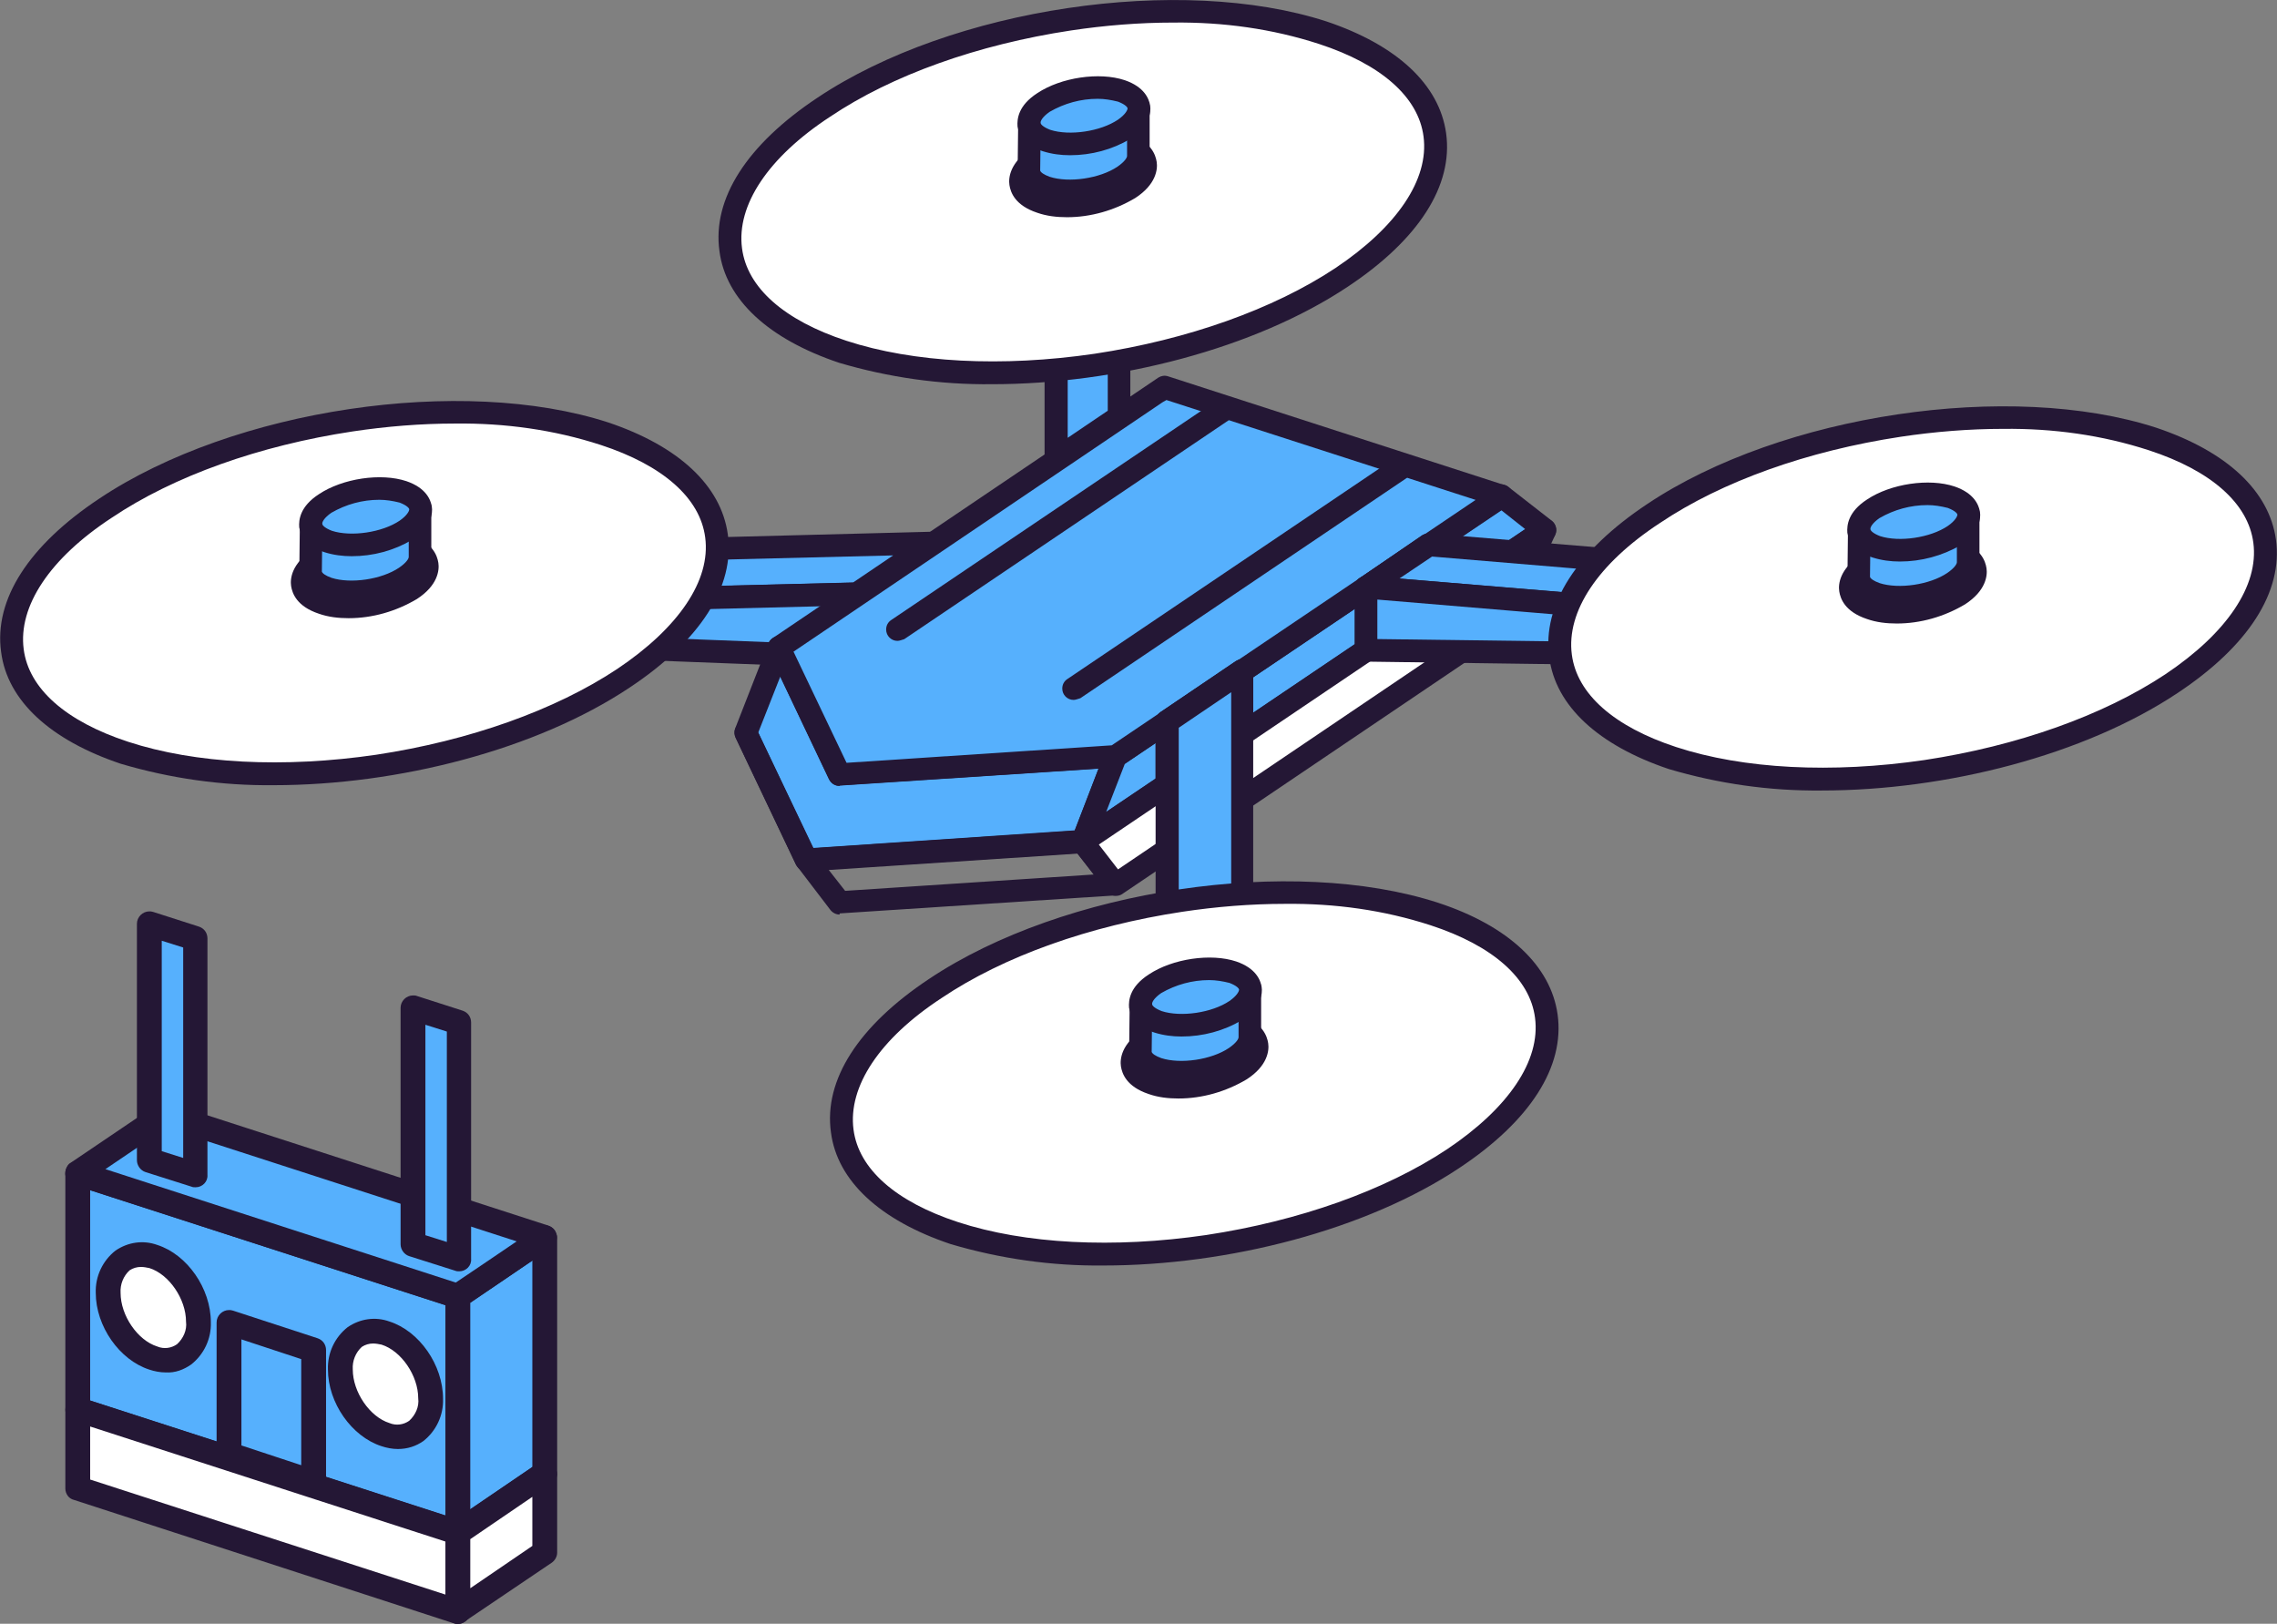 <?xml version="1.0" encoding="utf-8"?>
<!-- Generator: Adobe Illustrator 26.5.2, SVG Export Plug-In . SVG Version: 6.00 Build 0)  -->
<svg version="1.1" id="レイヤー_1" xmlns="http://www.w3.org/2000/svg" xmlns:xlink="http://www.w3.org/1999/xlink" x="0px"
	 y="0px" viewBox="0 0 403.6 287.8" style="enable-background:new 0 0 403.6 287.8;" xml:space="preserve">
<rect x="0" y="0" width="403.6" height="287.8" fill="#808080" stroke="none"/>
<style type="text/css">
	.st0{fill:#56B0FD;}
	.st1{fill:#241735;}
	.st2{fill:#FFFFFF;}
</style>
<g id="グループ_921" transform="translate(-177.989 -126.045)">
	<g id="グループ_909" transform="translate(177.989 126.045)">
		<g id="グループ_874" transform="translate(60.911 94.244)">
			<path id="パス_1985" class="st0" d="M104.3,2L91,11L2,13.2l13.3-9L104.3,2z"/>
			<path id="パス_1986" class="st1" d="M2,15.3c-1.1,0-2-0.9-2-2c0-0.7,0.3-1.3,0.9-1.7l13.3-9c0.3-0.2,0.7-0.3,1.1-0.3L104.3,0
				c1.1,0,2,0.9,2.1,2c0,0.7-0.3,1.3-0.9,1.7l-13.3,9c-0.3,0.2-0.7,0.3-1.1,0.3L2,15.3L2,15.3z M16,6.2L8.9,11l81.4-2l7.1-4.8
				L16,6.2z"/>
		</g>
		<g id="グループ_875" transform="translate(60.911 103.25)">
			<path id="パス_1987" class="st0" d="M91,13.2V2L2,4.2v5.5L91,13.2z"/>
			<path id="パス_1988" class="st1" d="M91,15.2L91,15.2l-89-3.4c-1.1,0-1.9-0.9-1.9-2V4.2c0-1.1,0.9-2,2-2L90.9,0
				C92,0,93,0.9,93,2c0,0,0,0,0,0v11.2C93,14.3,92.1,15.2,91,15.2C91,15.2,91,15.2,91,15.2L91,15.2z M4.1,7.8l84.9,3.3v-7L4.1,6.2
				L4.1,7.8z"/>
		</g>
		<g id="グループ_876" transform="translate(130.198 112.743)">
			<path id="パス_1989" class="st0" d="M61.7,36.5l-49,3.2L2,17.2L5,9.6L7.9,2l10.7,22.5l49-3.2l-2.9,7.6L61.7,36.5z"/>
			<path id="パス_1990" class="st1" d="M12.7,41.7c-0.8,0-1.5-0.5-1.8-1.2L0.2,18C0,17.5-0.1,17,0.1,16.4L6,1.3
				c0.4-1,1.6-1.6,2.6-1.2c0.5,0.2,0.9,0.6,1.1,1l10.1,21.3l47.6-3.2c1.1-0.1,2.1,0.8,2.2,1.9c0,0.3,0,0.6-0.1,0.9l-5.9,15.1
				c-0.3,0.7-1,1.2-1.8,1.3l-49,3.2C12.8,41.7,12.8,41.7,12.7,41.7z M4.2,17.1L14,37.6l46.3-3.1l4.2-11l-45.8,3
				c-0.8,0.1-1.6-0.4-2-1.2L8.1,7.2L4.2,17.1z M61.7,36.5L61.7,36.5z"/>
		</g>
		<g id="グループ_877" transform="translate(189.87 85.908)">
			<path id="パス_1991" class="st0" d="M76.2,2L7.9,48.2L2,63.3L84,8L76.2,2z"/>
			<path id="パス_1992" class="st1" d="M2,65.3c-1.1,0-2-0.9-2-2c0-0.3,0-0.5,0.1-0.7L6,47.4c0.1-0.4,0.4-0.7,0.8-0.9L75.1,0.3
				c0.7-0.5,1.7-0.5,2.4,0.1l7.7,6c0.9,0.7,1,2,0.4,2.8c-0.1,0.2-0.3,0.3-0.5,0.4L3.2,65C2.8,65.2,2.4,65.3,2,65.3z M9.5,49.5
				L6.2,58L80.5,7.9l-4.3-3.4L9.5,49.5z"/>
		</g>
		<g id="グループ_878" transform="translate(136.053 66.605)">
			<path id="パス_1993" class="st0" d="M130.1,21.3L98.3,42.8L66.5,64.2l-2.4,1.6l-2.4,1.6l-49,3.2L2,48.2l33.4-22.6L68.9,3
				l0.8-0.5L70.4,2l0.4,0.1l0.4,0.1l28.2,9.1l28.2,9.1l1.2,0.4L130.1,21.3z"/>
			<path id="パス_1994" class="st1" d="M12.7,72.7c-0.8,0-1.5-0.5-1.8-1.2L0.2,49c-0.4-0.9-0.1-2,0.7-2.5L69.3,0.3
				C69.8,0,70.4-0.1,71,0.1l59.7,19.3c1.1,0.3,1.6,1.5,1.3,2.6c-0.1,0.4-0.4,0.8-0.8,1.1L62.8,69.1c-0.3,0.2-0.6,0.3-1,0.3l-49,3.2
				C12.8,72.7,12.8,72.7,12.7,72.7z M4.6,48.9L14,68.6l47-3.1l4.3-2.9L125.5,22L70.7,4.3L70,4.7L4.6,48.9z"/>
		</g>
		<path id="パス_1995" class="st1" d="M148.8,162.1c-0.6,0-1.2-0.3-1.6-0.8l-5.8-7.6c-0.1-0.1-0.2-0.3-0.3-0.4l-10.7-22.5
			c-0.5-1-0.1-2.2,0.9-2.7c1-0.5,2.2-0.1,2.7,0.9c0,0,0,0,0,0l10.1,21.3l47.6-3.2c0.7,0,1.3,0.2,1.7,0.8l5.9,7.6
			c0.7,0.9,0.5,2.2-0.4,2.8c-0.3,0.2-0.7,0.4-1.1,0.4l-49,3.2C148.9,162.1,148.8,162.1,148.8,162.1z M146.9,154.2l2.9,3.7l44.1-2.9
			l-2.9-3.7L146.9,154.2z"/>
		<g id="グループ_879" transform="translate(189.87 91.894)">
			<path id="パス_1996" class="st2" d="M84,2l-1.5,1L4,56l-2,1.3l5.9,7.6l68.4-46.1L84,2z"/>
			<path id="パス_1997" class="st1" d="M7.9,66.9c-0.6,0-1.2-0.3-1.6-0.8l-5.9-7.6c-0.7-0.9-0.5-2.2,0.4-2.8c0,0,0.1-0.1,0.1-0.1
				L82.8,0.3C83.7-0.3,85,0,85.6,0.9c0.4,0.6,0.5,1.3,0.2,2l-7.7,16.7c-0.2,0.3-0.4,0.6-0.7,0.8L9,66.6C8.7,66.8,8.3,66.9,7.9,66.9z
				 M4.9,57.8l3.4,4.4l66.3-44.8l4.4-9.6L4.9,57.8z"/>
		</g>
		<g id="グループ_880" transform="translate(240.137 94.546)">
			<path id="パス_1998" class="st0" d="M13.2,2L2,9.6v11.2l11.1-7.5V2z"/>
			<path id="パス_1999" class="st1" d="M2,22.8c-1.1,0-2-0.9-2-2V9.6c0-0.7,0.3-1.3,0.9-1.7L12,0.3C13-0.3,14.2,0,14.9,0.9
				c0.2,0.3,0.3,0.7,0.3,1.1v11.2c0,0.7-0.3,1.3-0.9,1.7L3.2,22.4C2.8,22.6,2.4,22.8,2,22.8z M4.1,10.6v6.3l7.1-4.8V5.8L4.1,10.6z"
				/>
		</g>
		<g id="グループ_881" transform="translate(204.832 116.892)">
			<path id="パス_2000" class="st0" d="M15.4,2L2,11v11.2l13.3-9V2z"/>
			<path id="パス_2001" class="st1" d="M2,24.3c-1.1,0-2-0.9-2-2V11c0-0.7,0.3-1.3,0.9-1.7l13.3-9c0.9-0.6,2.2-0.4,2.8,0.5
				c0.2,0.3,0.3,0.7,0.3,1.1v11.2c0,0.7-0.3,1.3-0.9,1.7l-13.3,9C2.8,24.1,2.4,24.3,2,24.3z M4.1,12.1v6.3l9.3-6.3V5.8L4.1,12.1z"/>
		</g>
		<g id="グループ_882" transform="translate(204.832 116.892)">
			<path id="パス_2002" class="st0" d="M15.4,2L2,11v65.7l13.3-9V2z"/>
			<path id="パス_2003" class="st1" d="M2,78.7c-1.1,0-2-0.9-2-2V11c0-0.7,0.3-1.3,0.9-1.7l13.3-9c0.9-0.6,2.2-0.4,2.8,0.5
				c0.2,0.3,0.3,0.7,0.3,1.1v65.7c0,0.7-0.3,1.3-0.9,1.7l-13.3,9C2.8,78.6,2.4,78.7,2,78.7z M4.1,12.1v60.8l9.3-6.3V5.8L4.1,12.1z"
				/>
		</g>
		<g id="グループ_883" transform="translate(240.137 94.546)">
			<path id="パス_2004" class="st0" d="M13.2,2L2,9.6l73.5,6.1l11.1-7.5L13.2,2z"/>
			<path id="パス_2005" class="st1" d="M75.5,17.7c-0.1,0-0.1,0-0.2,0L1.9,11.6C0.7,11.5-0.1,10.5,0,9.4c0.1-0.6,0.4-1.2,0.9-1.5
				L12,0.3C12.4,0.1,12.9,0,13.3,0l73.5,6.1c1.1,0.1,1.9,1.1,1.9,2.2c-0.1,0.6-0.4,1.2-0.9,1.5l-11.1,7.5
				C76.3,17.6,75.9,17.7,75.5,17.7z M7.9,8l67,5.6l5.8-3.9l-67-5.6L7.9,8z"/>
		</g>
		<g id="グループ_884" transform="translate(185.152 31.399)">
			<path id="パス_2006" class="st0" d="M13.2,42.5L2,50.1V9.6L13.2,2V42.5z"/>
			<path id="パス_2007" class="st1" d="M2,52.1c-1.1,0-2-0.9-2-2V9.6c0-0.7,0.3-1.3,0.9-1.7L12,0.3C13-0.3,14.2,0,14.9,0.9
				c0.2,0.3,0.3,0.7,0.3,1.1v40.5c0,0.7-0.3,1.3-0.9,1.7L3.2,51.7C2.8,52,2.4,52.1,2,52.1z M4.1,10.6v35.6l7.1-4.8V5.8L4.1,10.6z
				 M13.2,42.5L13.2,42.5z"/>
		</g>
		<g id="グループ_885" transform="translate(205.045 182.775)">
			<path id="パス_2008" class="st0" d="M15.2,12.9l-13.3,9V10.8l13.3-9V12.9z"/>
			<path id="パス_2009" class="st1" d="M1.8,23.7c-1,0-1.8-0.8-1.8-1.8V10.8c0-0.6,0.3-1.2,0.8-1.5l13.3-9c0.8-0.6,2-0.3,2.5,0.5
				c0.2,0.3,0.3,0.7,0.3,1v11.1c0,0.6-0.3,1.2-0.8,1.5l-13.3,9C2.5,23.6,2.2,23.7,1.8,23.7z M3.6,11.8v6.7l9.7-6.6V5.2L3.6,11.8z
				 M15.2,12.9L15.2,12.9z"/>
		</g>
		<g id="グループ_890" transform="translate(147.086 156.205)">
			<g id="グループ_886">
				<path id="パス_2010" class="st2" d="M107.1,5.8C81.9-2.5,42,3.4,18.6,19S-3.2,54,22,62.3s65.1,2.3,88.5-13.2
					S132.4,14.1,107.1,5.8z M72.7,33.4c-4.1,2.8-11.2,3.8-15.7,2.3s-4.7-4.9-0.6-7.7s11.2-3.8,15.7-2.3S76.9,30.7,72.7,33.4
					L72.7,33.4z"/>
				<path id="パス_2011" class="st1" d="M48.5,68.1c-9.2,0.1-18.3-1.2-27.1-3.8C8.9,60.1,1.3,53.1,0.2,44.5
					c-1.3-9.3,4.9-18.9,17.4-27.2C41.4,1.4,81.9-4.6,107.8,3.8C120.3,7.9,127.8,15,129,23.6c1.3,9.3-4.9,18.9-17.4,27.2
					C95.1,61.8,70.6,68.1,48.5,68.1z M80.7,4c-6.1,0-12.2,0.5-18.2,1.4C46,7.9,30.8,13.3,19.8,20.7C8.8,27.9,3.2,36.4,4.2,44
					c0.9,7,7.5,12.8,18.5,16.4c11.9,3.9,27.6,4.7,44,2.3c16.5-2.5,31.7-7.9,42.7-15.2c10.9-7.3,16.6-15.7,15.6-23.3
					c-0.9-7-7.5-12.8-18.5-16.4C98.2,5.1,89.5,3.9,80.7,4L80.7,4z M61.8,38.5c-1.8,0-3.6-0.2-5.3-0.8c-3.9-1.3-4.7-3.6-4.9-4.9
					c-0.2-1.3,0.1-4,3.8-6.4c4.7-3.1,12.3-4.2,17.4-2.6c3.9,1.3,4.7,3.6,4.9,4.9c0.2,1.3-0.1,4-3.8,6.4C70.2,37.3,66,38.5,61.8,38.5
					L61.8,38.5z M67.4,27.1c-3.5,0-6.9,0.9-9.9,2.7c-1.5,1-2.1,2-2,2.5c0.1,0.4,0.6,1.1,2.1,1.6c3.9,1.3,10.3,0.3,13.9-2.1l0,0
					c1.5-1,2.1-2,2-2.5c-0.1-0.4-0.6-1.1-2.1-1.5C70.2,27.3,68.8,27.1,67.4,27.1L67.4,27.1z"/>
			</g>
			<g id="グループ_889" transform="translate(53.038 13.513)">
				<g id="グループ_887" transform="translate(0.013 3.328)">
					<path id="パス_2012" class="st0" d="M21.4,2l0,8.8c0,1.2-0.9,2.5-2.6,3.6c-3.6,2.4-9.8,3.3-13.8,2.1c-1.9-0.6-3-1.7-3.1-2.9
						l0.1-8.9"/>
					<path id="パス_2013" class="st1" d="M9.3,19.1c-1.6,0-3.2-0.2-4.8-0.7c-2.6-0.9-4.3-2.5-4.5-4.6c0-0.1,0-0.2,0-0.2l0.1-8.9
						c0-1.1,0.9-2,2-2h0c1.1,0,2,0.9,2,2c0,0,0,0,0,0l-0.1,8.7c0.1,0.3,0.6,0.7,1.7,1.1c3.4,1.1,8.9,0.3,12-1.8
						c1.3-0.9,1.7-1.6,1.7-1.9l0-8.8c0-1.1,0.9-2,2-2c0,0,0,0,0,0h0c1.1,0,2,0.9,2,2l0,8.8c0,1.9-1.2,3.8-3.5,5.3
						C16.8,18.1,13,19.2,9.3,19.1z"/>
				</g>
				<g id="グループ_888">
					<path id="パス_2014" class="st0" d="M18.9,9.4c-3.6,2.4-9.8,3.3-13.8,2.1S1,7.1,4.6,4.7s9.8-3.3,13.8-2.1S22.5,6.9,18.9,9.4z
						"/>
					<path id="パス_2015" class="st1" d="M9.3,14c-1.6,0-3.2-0.2-4.8-0.7C1,12.2,0.2,10,0,8.9C-0.1,7.6,0.1,5.2,3.5,3
						c4.2-2.8,11-3.8,15.5-2.3c3.5,1.2,4.3,3.3,4.5,4.5c0.2,1.2-0.1,3.6-3.5,5.9C16.8,13,13.1,14,9.3,14z M14.2,4
						c-3,0-5.9,0.8-8.5,2.3C4.4,7.2,4,8,4.1,8.3c0,0.2,0.4,0.7,1.7,1.2c3.4,1.1,8.9,0.3,12-1.8l0,0c1.3-0.9,1.7-1.7,1.7-2
						c0-0.2-0.4-0.7-1.7-1.2C16.6,4.2,15.4,4,14.2,4L14.2,4z"/>
				</g>
			</g>
		</g>
		<g id="グループ_895" transform="translate(127.323 0)">
			<g id="グループ_891">
				<path id="パス_2016" class="st2" d="M107.1,5.8C81.9-2.5,42,3.4,18.6,19S-3.2,54,22,62.3s65.1,2.4,88.5-13.2
					S132.4,14.1,107.1,5.8z M72.7,33.4c-4.1,2.8-11.2,3.8-15.7,2.3s-4.7-4.9-0.6-7.7s11.2-3.8,15.7-2.3S76.9,30.7,72.7,33.4
					L72.7,33.4z"/>
				<path id="パス_2017" class="st1" d="M48.5,68.1c-9.2,0.1-18.3-1.2-27.1-3.8C8.9,60.1,1.3,53.1,0.2,44.5
					c-1.3-9.3,4.9-18.9,17.4-27.2C41.4,1.4,81.9-4.6,107.8,3.8C120.3,8,127.8,15,129,23.6c1.3,9.3-4.9,18.9-17.4,27.2
					C95.1,61.8,70.6,68.1,48.5,68.1z M80.7,4c-6.1,0-12.2,0.5-18.2,1.4C46,7.9,30.8,13.3,19.8,20.7C8.8,27.9,3.2,36.4,4.2,44
					c0.9,7,7.5,12.8,18.5,16.4c11.9,3.9,27.6,4.7,44,2.3c16.5-2.5,31.7-7.9,42.7-15.2c10.9-7.3,16.6-15.7,15.6-23.3
					c-0.9-7-7.5-12.8-18.5-16.4C98.2,5.1,89.5,3.9,80.7,4L80.7,4z M61.8,38.5c-1.8,0-3.6-0.2-5.3-0.8c-3.9-1.3-4.7-3.6-4.9-4.9
					c-0.2-1.3,0.1-4,3.8-6.4c4.7-3.1,12.3-4.2,17.4-2.6c3.9,1.3,4.7,3.6,4.9,4.9c0.2,1.3-0.1,4-3.8,6.4l0,0
					C70.2,37.3,66,38.5,61.8,38.5z M67.4,27.1c-3.5,0-6.9,0.9-9.9,2.7c-1.5,1-2.1,2-2,2.5c0.1,0.4,0.6,1.1,2.1,1.6
					c3.9,1.3,10.3,0.3,13.9-2.1l0,0c1.5-1,2.1-2,2-2.5c-0.1-0.4-0.6-1.1-2.1-1.6C70.2,27.3,68.8,27.1,67.4,27.1L67.4,27.1z"/>
			</g>
			<g id="グループ_894" transform="translate(53.038 13.513)">
				<g id="グループ_892" transform="translate(0.013 3.328)">
					<path id="パス_2018" class="st0" d="M21.4,2l0,8.8c0,1.2-0.9,2.5-2.6,3.6c-3.6,2.4-9.8,3.3-13.8,2.1c-1.9-0.6-3-1.7-3.1-2.9
						l0.1-8.9"/>
					<path id="パス_2019" class="st1" d="M9.3,19.1c-1.6,0-3.2-0.2-4.8-0.7c-2.6-0.9-4.3-2.5-4.5-4.6c0-0.1,0-0.2,0-0.2l0.1-8.9
						c0-1.1,0.9-2,2-2c1.1,0,2,0.9,2,2l0,0l-0.1,8.7c0.1,0.3,0.6,0.7,1.7,1.1c3.4,1.1,8.9,0.3,12-1.8c1.3-0.9,1.7-1.6,1.7-1.9l0-8.8
						c0-1.1,0.9-2,2-2c1.1,0,2,0.9,2,2l0,8.8c0,1.9-1.2,3.8-3.5,5.3C16.8,18.1,13,19.2,9.3,19.1z"/>
				</g>
				<g id="グループ_893">
					<path id="パス_2020" class="st0" d="M18.9,9.4c-3.6,2.4-9.8,3.3-13.8,2.1S1,7.1,4.6,4.7s9.8-3.3,13.8-2.1S22.5,6.9,18.9,9.4z
						"/>
					<path id="パス_2021" class="st1" d="M9.3,14c-1.6,0-3.2-0.2-4.8-0.7C1,12.2,0.2,10,0,8.9C-0.1,7.6,0.1,5.2,3.5,3
						c4.2-2.8,11-3.8,15.5-2.3c3.5,1.2,4.3,3.3,4.5,4.5c0.2,1.2-0.1,3.6-3.5,5.9C16.8,13,13.1,14,9.3,14z M14.2,4
						c-3,0-5.9,0.8-8.5,2.3C4.4,7.2,4,8,4.1,8.3c0,0.2,0.4,0.7,1.7,1.2c3.4,1.1,8.9,0.3,12-1.8l0,0c1.3-0.9,1.7-1.7,1.7-2
						c0-0.2-0.4-0.7-1.7-1.2C16.6,4.2,15.4,4,14.2,4L14.2,4z"/>
				</g>
			</g>
		</g>
		<g id="グループ_900" transform="translate(0 71.072)">
			<g id="グループ_896">
				<path id="パス_2022" class="st2" d="M107.1,5.8C81.9-2.5,42,3.4,18.6,19S-3.2,54,22,62.3s65.1,2.4,88.5-13.2
					S132.4,14.1,107.1,5.8z M72.7,33.4c-4.1,2.8-11.2,3.8-15.7,2.3s-4.7-4.9-0.6-7.7s11.2-3.8,15.7-2.3S76.9,30.7,72.7,33.4z"/>
				<path id="パス_2023" class="st1" d="M48.5,68.1c-9.2,0.1-18.3-1.2-27.1-3.8C8.9,60.1,1.3,53.1,0.2,44.5
					c-1.3-9.3,4.9-18.9,17.4-27.2C41.4,1.4,81.9-4.6,107.8,3.8l0,0C120.3,8,127.8,15,129,23.6c1.3,9.3-4.9,18.9-17.4,27.2
					C95.1,61.8,70.6,68.1,48.5,68.1z M80.7,4c-6.1,0-12.2,0.5-18.2,1.4C46,7.9,30.8,13.3,19.8,20.7C8.8,27.9,3.2,36.4,4.2,44
					c0.9,7,7.5,12.8,18.5,16.4c11.9,3.9,27.6,4.7,44,2.3c16.5-2.5,31.7-7.9,42.7-15.2c10.9-7.3,16.6-15.7,15.6-23.3
					c-0.9-7-7.5-12.8-18.5-16.4C98.2,5.1,89.5,3.9,80.7,4z M61.8,38.5c-1.8,0-3.6-0.2-5.3-0.8c-3.9-1.3-4.7-3.6-4.9-4.9
					c-0.2-1.3,0.1-4,3.8-6.4c4.7-3.1,12.3-4.2,17.4-2.6c3.9,1.3,4.7,3.6,4.9,4.9c0.2,1.3-0.1,4-3.8,6.4l0,0
					C70.2,37.3,66,38.5,61.8,38.5L61.8,38.5z M67.4,27.1c-3.5,0-6.9,0.9-9.9,2.7c-1.5,1-2.1,2-2,2.5c0.1,0.4,0.6,1.1,2.1,1.5
					c3.9,1.3,10.3,0.3,13.9-2.1l0,0c1.5-1,2.1-2,2-2.5c-0.1-0.4-0.6-1.1-2.1-1.5C70.2,27.3,68.8,27.1,67.4,27.1L67.4,27.1z"/>
			</g>
			<g id="グループ_899" transform="translate(53.038 13.513)">
				<g id="グループ_897" transform="translate(0.012 3.328)">
					<path id="パス_2024" class="st0" d="M21.4,2l0,8.8c0,1.2-0.9,2.5-2.6,3.6c-3.6,2.4-9.8,3.3-13.8,2.1c-1.9-0.6-3-1.7-3.1-2.9
						l0.1-8.9"/>
					<path id="パス_2025" class="st1" d="M9.3,19.1c-1.6,0-3.2-0.2-4.8-0.7c-2.6-0.9-4.3-2.5-4.5-4.6c0-0.1,0-0.2,0-0.2l0.1-8.9
						c0-1.1,0.9-2,2-2s2,0.9,2,2l-0.1,8.7c0.1,0.3,0.6,0.7,1.7,1.1c3.4,1.1,8.9,0.3,12-1.8c1.3-0.9,1.7-1.6,1.7-1.9l0-8.8
						c0-1.1,0.9-2,2-2l0,0h0c1.1,0,2,0.9,2,2l0,8.8c0,1.9-1.2,3.8-3.5,5.3C16.8,18.1,13,19.2,9.3,19.1z"/>
				</g>
				<g id="グループ_898">
					<path id="パス_2026" class="st0" d="M18.9,9.4c-3.6,2.4-9.8,3.3-13.8,2.1S1,7.1,4.6,4.7s9.8-3.3,13.8-2.1S22.5,6.9,18.9,9.4z
						"/>
					<path id="パス_2027" class="st1" d="M9.3,14c-1.6,0-3.2-0.2-4.8-0.7C1,12.2,0.2,10,0,8.9C-0.1,7.6,0.1,5.2,3.5,3
						c4.2-2.8,11-3.8,15.5-2.3c3.5,1.2,4.3,3.3,4.5,4.5c0.2,1.2-0.1,3.6-3.5,5.9l0,0C16.8,13,13.1,14,9.3,14z M14.2,4
						c-3,0-5.9,0.8-8.5,2.3C4.4,7.2,4,8,4.1,8.3c0,0.2,0.4,0.7,1.7,1.2c3.4,1.1,8.9,0.3,12-1.8c1.3-0.9,1.7-1.7,1.7-2
						c0-0.2-0.4-0.7-1.7-1.2C16.6,4.2,15.4,4,14.2,4L14.2,4z M18.9,9.4L18.9,9.4z"/>
				</g>
			</g>
		</g>
		<g id="グループ_901" transform="translate(240.137 102.071)">
			<path id="パス_2028" class="st0" d="M2,13.2V2l73.5,6.1v6L2,13.2z"/>
			<path id="パス_2029" class="st1" d="M75.5,16.2L75.5,16.2L2,15.2c-1.1,0-2-0.9-2-2V2c0-1.1,0.9-2,2-2c0.1,0,0.1,0,0.2,0
				l73.5,6.1c1.1,0.1,1.9,1,1.9,2v6C77.5,15.3,76.6,16.2,75.5,16.2L75.5,16.2z M4,11.2l69.4,0.9V10L4,4.2V11.2z"/>
		</g>
		<g id="グループ_906" transform="translate(274.408 72.014)">
			<g id="グループ_902">
				<path id="パス_2030" class="st2" d="M107.1,5.8C81.9-2.5,42,3.4,18.6,19S-3.2,54,22,62.3s65.1,2.4,88.5-13.2
					S132.4,14.1,107.1,5.8z M72.7,33.4c-4.1,2.8-11.2,3.8-15.7,2.3s-4.7-4.9-0.6-7.7s11.2-3.8,15.7-2.3S76.9,30.7,72.7,33.4
					L72.7,33.4z"/>
				<path id="パス_2031" class="st1" d="M48.5,68.1c-9.2,0.1-18.3-1.2-27.1-3.8C8.9,60.1,1.3,53.1,0.2,44.5
					c-1.3-9.3,4.9-18.9,17.4-27.2C41.4,1.4,81.9-4.6,107.8,3.8C120.3,8,127.8,15,129,23.6c1.3,9.3-4.9,18.9-17.4,27.2
					C95.1,61.8,70.6,68.1,48.5,68.1z M80.7,4c-6.1,0-12.2,0.5-18.2,1.4C46,7.9,30.8,13.3,19.8,20.7C8.8,27.9,3.2,36.4,4.2,44
					c0.9,7,7.5,12.8,18.5,16.4c11.9,3.9,27.6,4.7,44,2.3c16.5-2.5,31.7-7.9,42.7-15.2c10.9-7.3,16.6-15.7,15.6-23.3
					c-0.9-7-7.5-12.8-18.5-16.4C98.2,5.1,89.5,3.9,80.7,4z M61.8,38.5c-1.8,0-3.6-0.2-5.3-0.8c-3.9-1.3-4.7-3.6-4.9-4.9
					c-0.2-1.3,0.1-4,3.8-6.4c4.7-3.1,12.3-4.2,17.4-2.6c3.9,1.3,4.7,3.6,4.9,4.9c0.2,1.3-0.1,4-3.8,6.4l0,0
					C70.2,37.3,66,38.5,61.8,38.5L61.8,38.5z M67.4,27.1c-3.5,0-6.9,0.9-9.9,2.7c-1.5,1-2.1,2-2,2.5c0.1,0.4,0.6,1.1,2.1,1.5
					c3.9,1.3,10.3,0.3,13.9-2.1l0,0c1.5-1,2.1-2,2-2.5c-0.1-0.4-0.6-1.1-2.1-1.6C70.2,27.3,68.8,27.1,67.4,27.1L67.4,27.1z"/>
			</g>
			<g id="グループ_905" transform="translate(53.038 13.512)">
				<g id="グループ_903" transform="translate(0.013 3.328)">
					<path id="パス_2032" class="st0" d="M21.4,2l0,8.8c0,1.2-0.9,2.5-2.6,3.6c-3.6,2.4-9.8,3.3-13.8,2.1c-1.9-0.6-3-1.7-3.1-2.9
						l0.1-8.9"/>
					<path id="パス_2033" class="st1" d="M9.3,19.1c-1.6,0-3.2-0.2-4.8-0.7c-2.6-0.9-4.3-2.5-4.5-4.6c0-0.1,0-0.2,0-0.2l0.1-8.9
						c0-1.1,0.9-2,2-2h0c1.1,0,2,0.9,2,2c0,0,0,0,0,0l-0.1,8.7c0.1,0.3,0.6,0.7,1.7,1.1c3.4,1.1,8.9,0.3,12-1.8
						c1.3-0.9,1.7-1.6,1.7-1.9l0-8.8c0-1.1,0.9-2,2-2l0,0h0c1.1,0,2,0.9,2,2l0,8.8c0,1.9-1.2,3.8-3.5,5.3
						C16.8,18.1,13,19.2,9.3,19.1z"/>
				</g>
				<g id="グループ_904">
					<path id="パス_2034" class="st0" d="M18.9,9.4c-3.6,2.4-9.8,3.3-13.8,2.1S1,7.1,4.6,4.7s9.8-3.3,13.8-2.1S22.5,6.9,18.9,9.4z
						"/>
					<path id="パス_2035" class="st1" d="M9.3,14c-1.6,0-3.2-0.2-4.8-0.7C1,12.2,0.2,10,0,8.9C-0.1,7.6,0.1,5.2,3.5,3
						c4.2-2.8,11-3.8,15.5-2.3c3.5,1.2,4.3,3.3,4.5,4.5c0.2,1.2-0.1,3.6-3.4,5.9C16.8,13,13.1,14,9.3,14z M14.2,4
						c-3,0-5.9,0.8-8.5,2.3C4.4,7.2,4,8,4.1,8.3c0,0.2,0.4,0.7,1.7,1.2c3.4,1.1,8.9,0.3,12-1.8l0,0c1.3-0.9,1.7-1.7,1.7-2
						c0-0.2-0.4-0.7-1.7-1.2C16.6,4.2,15.4,4,14.2,4L14.2,4z"/>
				</g>
			</g>
		</g>
		<g id="グループ_907" transform="translate(157.071 70.494)">
			<path id="パス_2036" class="st0" d="M2,41l1.9-1.3L59.8,2"/>
			<path id="パス_2037" class="st1" d="M2,43.1c-1.1,0-2-0.9-2-2c0-0.7,0.3-1.3,0.9-1.7l57.8-39c0.9-0.6,2.2-0.4,2.8,0.6
				c0.6,0.9,0.4,2.2-0.5,2.8l-57.8,39C2.8,42.9,2.4,43.1,2,43.1z"/>
		</g>
		<g id="グループ_908" transform="translate(188.289 80.958)">
			<path id="パス_2038" class="st0" d="M2,41l1.9-1.3L59.8,2"/>
			<path id="パス_2039" class="st1" d="M2,43.1c-1.1,0-2-0.9-2-2c0-0.7,0.3-1.3,0.9-1.7l57.8-39c0.9-0.6,2.2-0.4,2.8,0.6
				c0.6,0.9,0.4,2.2-0.5,2.8l-57.8,39C2.8,42.9,2.4,43.1,2,43.1z"/>
		</g>
	</g>
	<g id="グループ_920" transform="translate(189.571 287.585)">
		<g id="グループ_910" transform="translate(0 44.215)">
			<path id="パス_2040" class="st0" d="M69.6,65.9L2.2,44.1V2.2L69.6,24V65.9z"/>
			<path id="パス_2041" class="st1" d="M69.6,68.1c-0.2,0-0.5,0-0.7-0.1L1.5,46.2C0.6,45.9,0,45,0,44.1V2.2C0,1,1,0,2.2,0
				c0.2,0,0.4,0,0.7,0.1l67.4,21.8c0.9,0.3,1.5,1.1,1.5,2.1v41.9C71.8,67.1,70.8,68.1,69.6,68.1L69.6,68.1L69.6,68.1z M4.4,42.5
				l63,20.4V25.6L4.4,5.2L4.4,42.5z"/>
		</g>
		<g id="グループ_911" transform="translate(67.376 55.584)">
			<path id="パス_2042" class="st0" d="M17.6,2.2L2.2,12.6v41.9l15.4-10.4V2.2z"/>
			<path id="パス_2043" class="st1" d="M2.2,56.7c-1.2,0-2.2-1-2.2-2.2l0,0V12.6c0-0.7,0.4-1.4,1-1.8L16.3,0.4
				c1-0.7,2.4-0.4,3.1,0.6c0.2,0.4,0.4,0.8,0.4,1.2v41.9c0,0.7-0.4,1.4-1,1.8L3.4,56.3C3.1,56.6,2.6,56.7,2.2,56.7z M4.4,13.8v36.6
				l11-7.5V6.3L4.4,13.8z"/>
		</g>
		<g id="グループ_912" transform="translate(0 33.787)">
			<path id="パス_2044" class="st0" d="M85,24l-9.6,6.5l-5.8,3.9L2.2,12.6l13.6-9.2l1.8-1.2l1.1,0.3l64.1,20.7L85,24z"/>
			<path id="パス_2045" class="st1" d="M69.6,36.6c-0.2,0-0.5,0-0.7-0.1L1.5,14.7c-1.2-0.4-1.8-1.6-1.4-2.8
				c0.2-0.5,0.4-0.9,0.8-1.1l13.6-9.2l1.8-1.2c0.6-0.4,1.3-0.5,1.9-0.3l67.4,21.8c1.2,0.4,1.8,1.6,1.4,2.8c-0.2,0.5-0.4,0.9-0.8,1.1
				l-9.6,6.5l-5.8,3.9C70.4,36.5,70,36.6,69.6,36.6z M7.1,11.9L69.2,32l4.9-3.3l5.9-4L17.9,4.6L17,5.2L7.1,11.9z"/>
		</g>
		<g id="グループ_913" transform="translate(0 86.102)">
			<path id="パス_2046" class="st2" d="M69.6,38L2.2,16.2v-14L69.6,24V38z"/>
			<path id="パス_2047" class="st1" d="M69.6,40.2c-0.2,0-0.5,0-0.7-0.1L1.5,18.2C0.6,18,0,17.1,0,16.2v-14C0,1,1,0,2.2,0
				c0.2,0,0.4,0,0.7,0.1l67.4,21.8c0.9,0.3,1.5,1.1,1.5,2.1v14C71.8,39.2,70.8,40.2,69.6,40.2L69.6,40.2L69.6,40.2z M4.4,14.6
				l63,20.4v-9.4L4.4,5.2L4.4,14.6z"/>
		</g>
		<g id="グループ_914" transform="translate(67.376 97.469)">
			<path id="パス_2048" class="st2" d="M17.6,2.2L2.2,12.6v14l15.4-10.4V2.2z"/>
			<path id="パス_2049" class="st1" d="M2.2,28.8c-1.2,0-2.2-1-2.2-2.2l0,0v-14c0-0.7,0.4-1.4,1-1.8L16.3,0.4
				c1-0.7,2.4-0.4,3.1,0.6c0.2,0.4,0.4,0.8,0.4,1.2v14c0,0.7-0.4,1.4-1,1.8L3.4,28.4C3.1,28.7,2.6,28.8,2.2,28.8z M4.4,13.8v8.7
				l11-7.5V6.3L4.4,13.8z"/>
		</g>
		<g id="グループ_915" transform="translate(26.811 70.66)">
			<path id="パス_2050" class="st0" d="M2.2,2.2v23.4l15,4.9V7.1L2.2,2.2z"/>
			<path id="パス_2051" class="st1" d="M17.2,32.7c-0.2,0-0.5,0-0.7-0.1l-15-4.9C0.6,27.4,0,26.6,0,25.6V2.2C0,1,1,0,2.2,0
				c0.2,0,0.4,0,0.7,0.1l15,4.9c0.9,0.3,1.5,1.1,1.5,2.1v23.4C19.4,31.7,18.4,32.7,17.2,32.7L17.2,32.7L17.2,32.7z M4.4,24L15,27.5
				V8.7L4.4,5.2V24z"/>
		</g>
		<g id="グループ_916" transform="translate(5.392 58.619)">
			<path id="パス_2052" class="st2" d="M18.2,14.2c0-5-3.6-10.2-8-11.6S2.2,4,2.2,9s3.6,10.2,8,11.6S18.2,19.1,18.2,14.2z"/>
			<path id="パス_2053" class="st1" d="M12.4,23.1c-1,0-2-0.2-2.9-0.5C4.2,20.9,0,14.9,0,9c-0.1-2.9,1.2-5.7,3.5-7.5
				c2.2-1.5,4.9-1.9,7.4-1c5.3,1.7,9.5,7.7,9.5,13.7c0.1,2.9-1.2,5.7-3.5,7.5C15.6,22.6,14.1,23.2,12.4,23.1z M8,4.4
				C7.3,4.4,6.6,4.6,6,5C4.9,6,4.3,7.5,4.4,9c0,4,3,8.4,6.5,9.5c1.2,0.5,2.5,0.3,3.5-0.4c1.1-1,1.8-2.5,1.6-4c0-4-3-8.4-6.5-9.5
				C9,4.5,8.5,4.4,8,4.4L8,4.4z"/>
		</g>
		<g id="グループ_917" transform="translate(46.547 72.191)">
			<path id="パス_2054" class="st2" d="M18.2,14.2c0-5-3.6-10.2-8-11.6S2.2,4,2.2,9s3.6,10.2,8,11.6S18.2,19.1,18.2,14.2z"/>
			<path id="パス_2055" class="st1" d="M12.4,23.1c-1,0-2-0.2-2.9-0.5C4.2,20.9,0,14.9,0,9c-0.1-2.9,1.2-5.7,3.5-7.5
				c2.2-1.5,4.9-1.9,7.4-1c5.3,1.7,9.5,7.7,9.5,13.7c0.1,2.9-1.2,5.7-3.5,7.5C15.6,22.6,14.1,23.1,12.4,23.1z M8,4.4
				C7.3,4.4,6.6,4.6,6,5C4.9,6,4.3,7.5,4.4,9c0,4,3,8.4,6.5,9.5c1.2,0.5,2.5,0.3,3.5-0.4c1.1-1,1.8-2.5,1.6-4c0-4-3-8.4-6.5-9.5
				C9,4.5,8.5,4.4,8,4.4L8,4.4z"/>
		</g>
		<g id="グループ_918" transform="translate(12.688)">
			<path id="パス_2056" class="st0" d="M10.4,4.8L2.2,2.2v41.9l8.2,2.6V4.8z"/>
			<path id="パス_2057" class="st1" d="M10.4,48.9c-0.2,0-0.5,0-0.7-0.1l-8.2-2.6C0.6,45.9,0,45,0,44.1V2.2C0,1,1,0,2.2,0
				c0.2,0,0.4,0,0.7,0.1L11,2.7c0.9,0.3,1.5,1.1,1.5,2.1v41.9C12.6,47.9,11.6,48.9,10.4,48.9L10.4,48.9L10.4,48.9z M4.4,42.5
				l3.8,1.2V6.4L4.4,5.2V42.5z"/>
		</g>
		<g id="グループ_919" transform="translate(59.422 14.897)">
			<path id="パス_2058" class="st0" d="M10.4,4.8L2.2,2.2v41.9l8.2,2.6V4.8z"/>
			<path id="パス_2059" class="st1" d="M10.4,48.9c-0.2,0-0.5,0-0.7-0.1l-8.2-2.6C0.6,45.9,0,45,0,44.1V2.2C0,1,1,0,2.2,0
				c0.2,0,0.5,0,0.7,0.1L11,2.7c0.9,0.3,1.5,1.1,1.5,2.1v41.9C12.6,47.9,11.6,48.9,10.4,48.9L10.4,48.9L10.4,48.9z M4.4,42.5
				l3.8,1.2V6.4L4.4,5.2V42.5z"/>
		</g>
	</g>
</g>
</svg>
